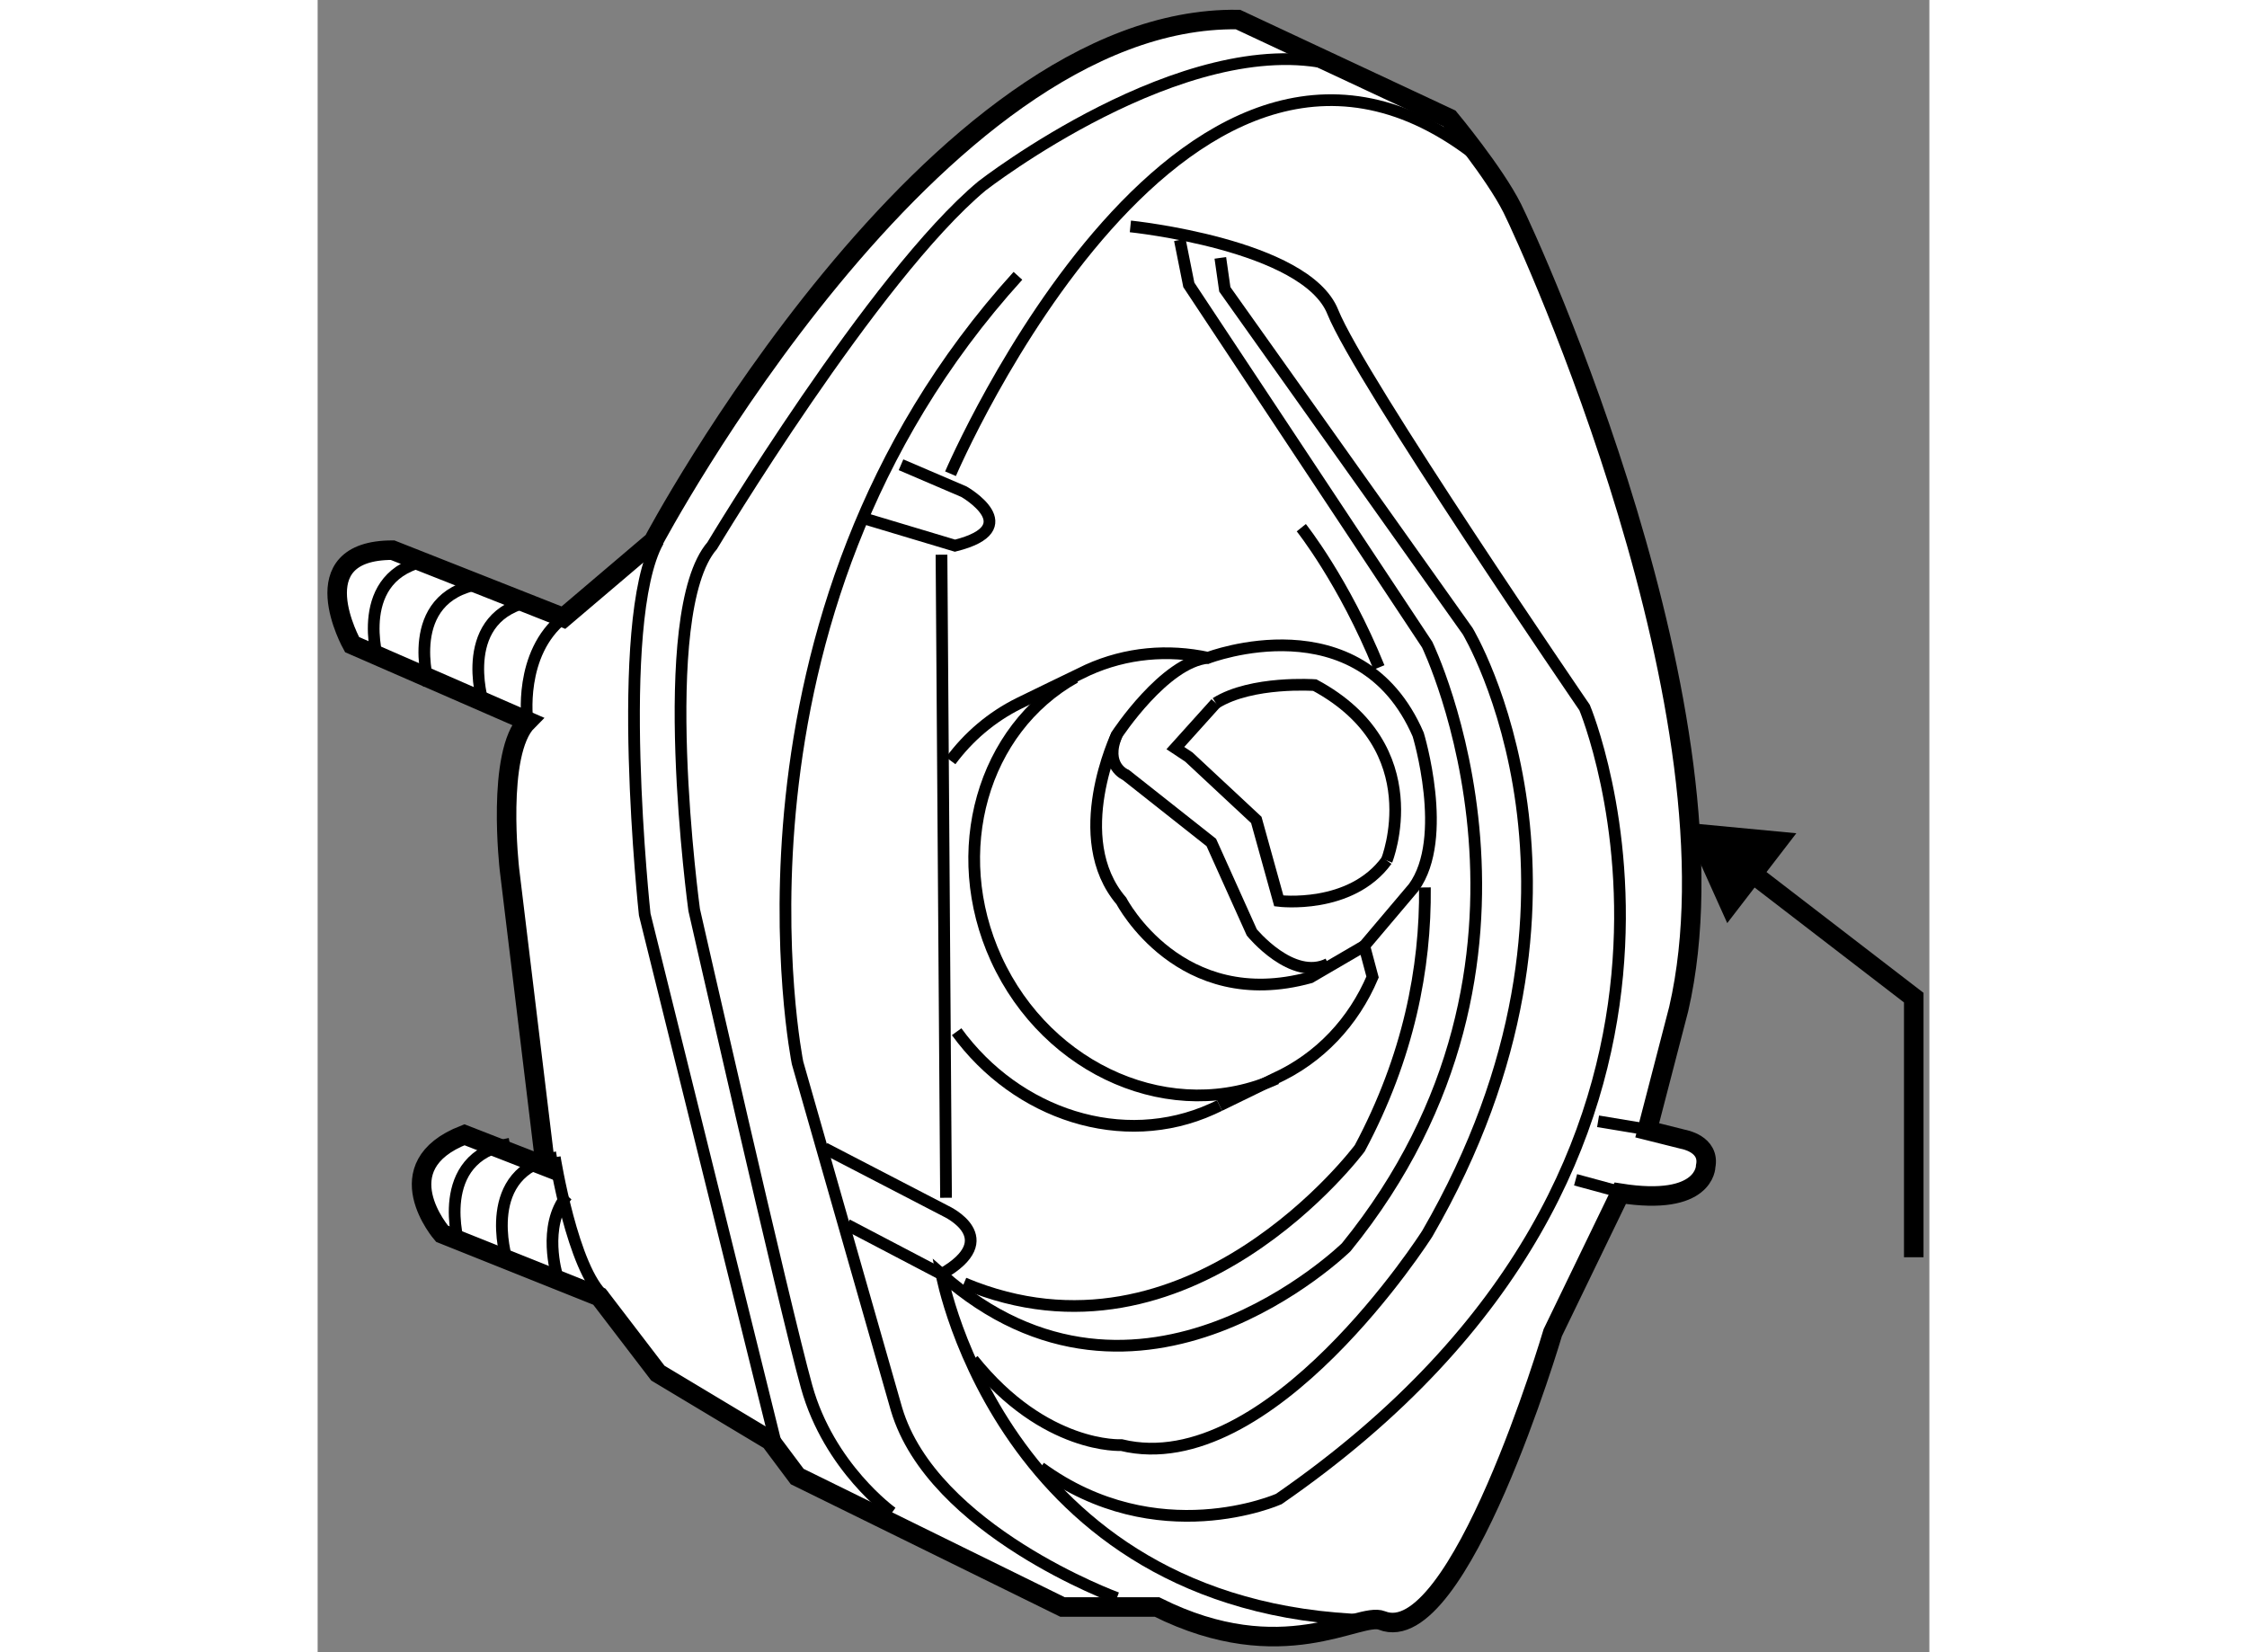 <?xml version="1.0" encoding="utf-8"?>
<!-- Generator: Adobe Illustrator 15.1.0, SVG Export Plug-In . SVG Version: 6.00 Build 0)  -->
<!DOCTYPE svg PUBLIC "-//W3C//DTD SVG 1.1//EN" "http://www.w3.org/Graphics/SVG/1.1/DTD/svg11.dtd">
<svg version="1.1" xmlns="http://www.w3.org/2000/svg" xmlns:xlink="http://www.w3.org/1999/xlink" x="0px" y="0px" width="244.8px"
	 height="180px" viewBox="86.09 89.792 41.289 42.326" enable-background="new 0 0 244.8 180" xml:space="preserve">
	
<rect x="86.09" y="89.792" width="41.289" height="42.326" fill="#808080" stroke="none"/>
	
<g><polyline fill="none" stroke="#000000" stroke-width="0.5" points="122.144,111.63 126.979,115.349 126.979,122 			"></polyline><polygon points="123.971,111.138 121.04,110.86 122.201,113.44 			"></polygon></g><g><path fill="#FFFFFF" stroke="#000000" stroke-width="0.5" d="M107.592,130.96h-2.419l-6.797-3.342l-0.69-0.922l-2.88-1.728
					l-1.498-1.958l-4.032-1.613c0,0-1.499-1.728,0.575-2.535l2.074,0.808l-0.921-7.604c0,0-0.346-2.994,0.461-3.801l-4.493-1.959
					c0,0-1.354-2.42,1.037-2.42l4.378,1.729l2.304-1.958c0,0,7.143-13.479,14.977-13.364l5.415,2.534c0,0,1.152,1.383,1.613,2.305
					c0.46,0.922,5.99,13.017,4.262,20.507l-0.807,3.109l0.922,0.231c0,0,0.691,0.115,0.576,0.691c0,0,0,1.036-2.189,0.69
					l-1.729,3.572c0,0-2.405,8.16-4.378,7.373C112.777,131.075,110.818,132.573,107.592,130.96z"></path><path fill="none" stroke="#000000" stroke-width="0.3" d="M97.81,126.696l-3.341-13.479c0,0-0.807-7.488,0.346-9.562"></path><path fill="none" stroke="#000000" stroke-width="0.3" d="M100.805,128.54c0,0-1.613-1.152-2.189-3.226
					c-0.576-2.074-2.88-12.212-2.88-12.212s-1.037-7.604,0.461-9.331c0,0,4.147-6.913,6.913-9.217c0,0,5.184-4.033,8.986-3.11"></path><path fill="none" stroke="#000000" stroke-width="0.3" d="M92.165,119.438c0,0,0.46,2.881,1.267,3.572"></path><path fill="none" stroke="#000000" stroke-width="0.3" d="M106.565,130.729c0,0-4.723-1.728-5.646-4.839l-2.535-8.871
					c0,0-2.304-11.405,5.646-20.161"></path><path fill="none" stroke="#000000" stroke-width="0.3" d="M99.077,119.208l3.111,1.613c0,0,1.497,0.691-0.116,1.613l-2.419-1.268
					"></path><path fill="none" stroke="#000000" stroke-width="0.3" d="M101.035,101.698l1.613,0.691c0,0,1.613,0.921-0.23,1.382l-2.304-0.691
					"></path><line fill="none" stroke="#000000" stroke-width="0.3" x1="102.188" y1="120.476" x2="102.072" y2="104.002"></line><path fill="none" stroke="#000000" stroke-width="0.3" d="M102.303,101.928c0,0,6.106-14.286,13.709-7.949"></path><path fill="none" stroke="#000000" stroke-width="0.3" d="M106.911,95.592c0,0,4.492,0.461,5.184,2.189
					c0.692,1.728,6.452,10.138,6.452,10.138s4.838,11.52-7.834,20.275c0,0-3.11,1.383-6.106-0.807"></path><path fill="none" stroke="#000000" stroke-width="0.3" d="M109.215,96.398l0.115,0.806l6.221,8.756c0,0,4.033,6.683-1.036,15.438
					c0,0-4.032,6.336-7.834,5.414c0,0-1.959,0.115-3.802-2.188"></path><path fill="none" stroke="#000000" stroke-width="0.3" d="M108.178,95.938l0.23,1.152l6.106,9.216c0,0,3.916,8.064-2.074,15.438
					c0,0-5.299,5.184-10.368,0.691c0,0,1.612,8.871,11.405,8.871"></path><path fill="none" stroke="#000000" stroke-width="0.3" d="M114.456,112.526c0.021,2.061-0.417,4.335-1.669,6.682
					c0,0-4.378,5.876-10.139,3.457"></path><path fill="none" stroke="#000000" stroke-width="0.3" d="M111.289,103.31c0,0,1.09,1.363,1.991,3.58"></path><path fill="none" stroke="#000000" stroke-width="0.3" d="M109.195,118.113c-0.094,0.046-0.163,0.077-0.19,0.089
						c-2.286,1.033-5,0.146-6.545-1.98"></path><path fill="none" stroke="#000000" stroke-width="0.3" d="M102.308,109.28c0.454-0.612,1.044-1.121,1.756-1.473
						c0,0,1.623-0.791,1.753-0.85c0.992-0.448,2.063-0.535,3.085-0.314c0,0,3.884-1.49,5.382,1.967c0,0,0.806,2.648-0.115,3.916
						l-1.267,1.498l0.213,0.797c-0.484,1.137-1.347,2.08-2.518,2.608c0,0-0.97,0.476-1.402,0.684"></path><path fill="none" stroke="#000000" stroke-width="0.3" d="M110.655,117.424c-2.646,1.195-5.862-0.181-7.182-3.071
						c-1.254-2.75-0.345-5.881,2.024-7.209"></path><path fill="none" stroke="#000000" stroke-width="0.3" d="M109.1,107.804l-1.037,1.152l0.346,0.23l1.728,1.611l0.576,2.074
					c0,0,1.843,0.23,2.765-1.037"></path><path fill="none" stroke="#000000" stroke-width="0.3" d="M113.478,111.835c0,0,1.152-2.879-1.843-4.492
					c0,0-1.613-0.115-2.535,0.461"></path><path fill="none" stroke="#000000" stroke-width="0.3" d="M108.902,106.644c-1.118,0.105-2.337,1.967-2.337,1.967
					s-1.268,2.648,0.115,4.262c0,0,1.498,2.881,4.838,1.959l1.383-0.807"></path><path fill="none" stroke="#000000" stroke-width="0.3" d="M111.979,114.485c-0.922,0.461-1.958-0.807-1.958-0.807l-1.037-2.304
					l-2.188-1.729c0,0-0.576-0.229-0.23-1.036"></path><line fill="none" stroke="#000000" stroke-width="0.3" x1="119.583" y1="120.36" x2="118.316" y2="120.016"></line><line fill="none" stroke="#000000" stroke-width="0.3" x1="120.274" y1="118.747" x2="118.892" y2="118.517"></line><path fill="none" stroke="#000000" stroke-width="0.3" d="M87.642,106.737c0,0-0.69-2.246,1.297-2.592"></path><path fill="none" stroke="#000000" stroke-width="0.3" d="M88.939,107.343c0,0-0.691-2.247,1.296-2.592"></path><path fill="none" stroke="#000000" stroke-width="0.3" d="M89.716,121.686c0,0-0.691-2.247,1.296-2.593"></path><path fill="none" stroke="#000000" stroke-width="0.3" d="M90.926,122.03c0,0-0.691-2.246,1.295-2.592"></path><path fill="none" stroke="#000000" stroke-width="0.3" d="M92.222,122.463c0,0-0.389-1.264,0.255-2.042"></path><path fill="none" stroke="#000000" stroke-width="0.3" d="M90.321,107.774c0,0-0.691-2.246,1.296-2.592"></path><path fill="none" stroke="#000000" stroke-width="0.3" d="M91.464,108.265c0,0-0.24-1.729,0.921-2.65"></path></g>


</svg>